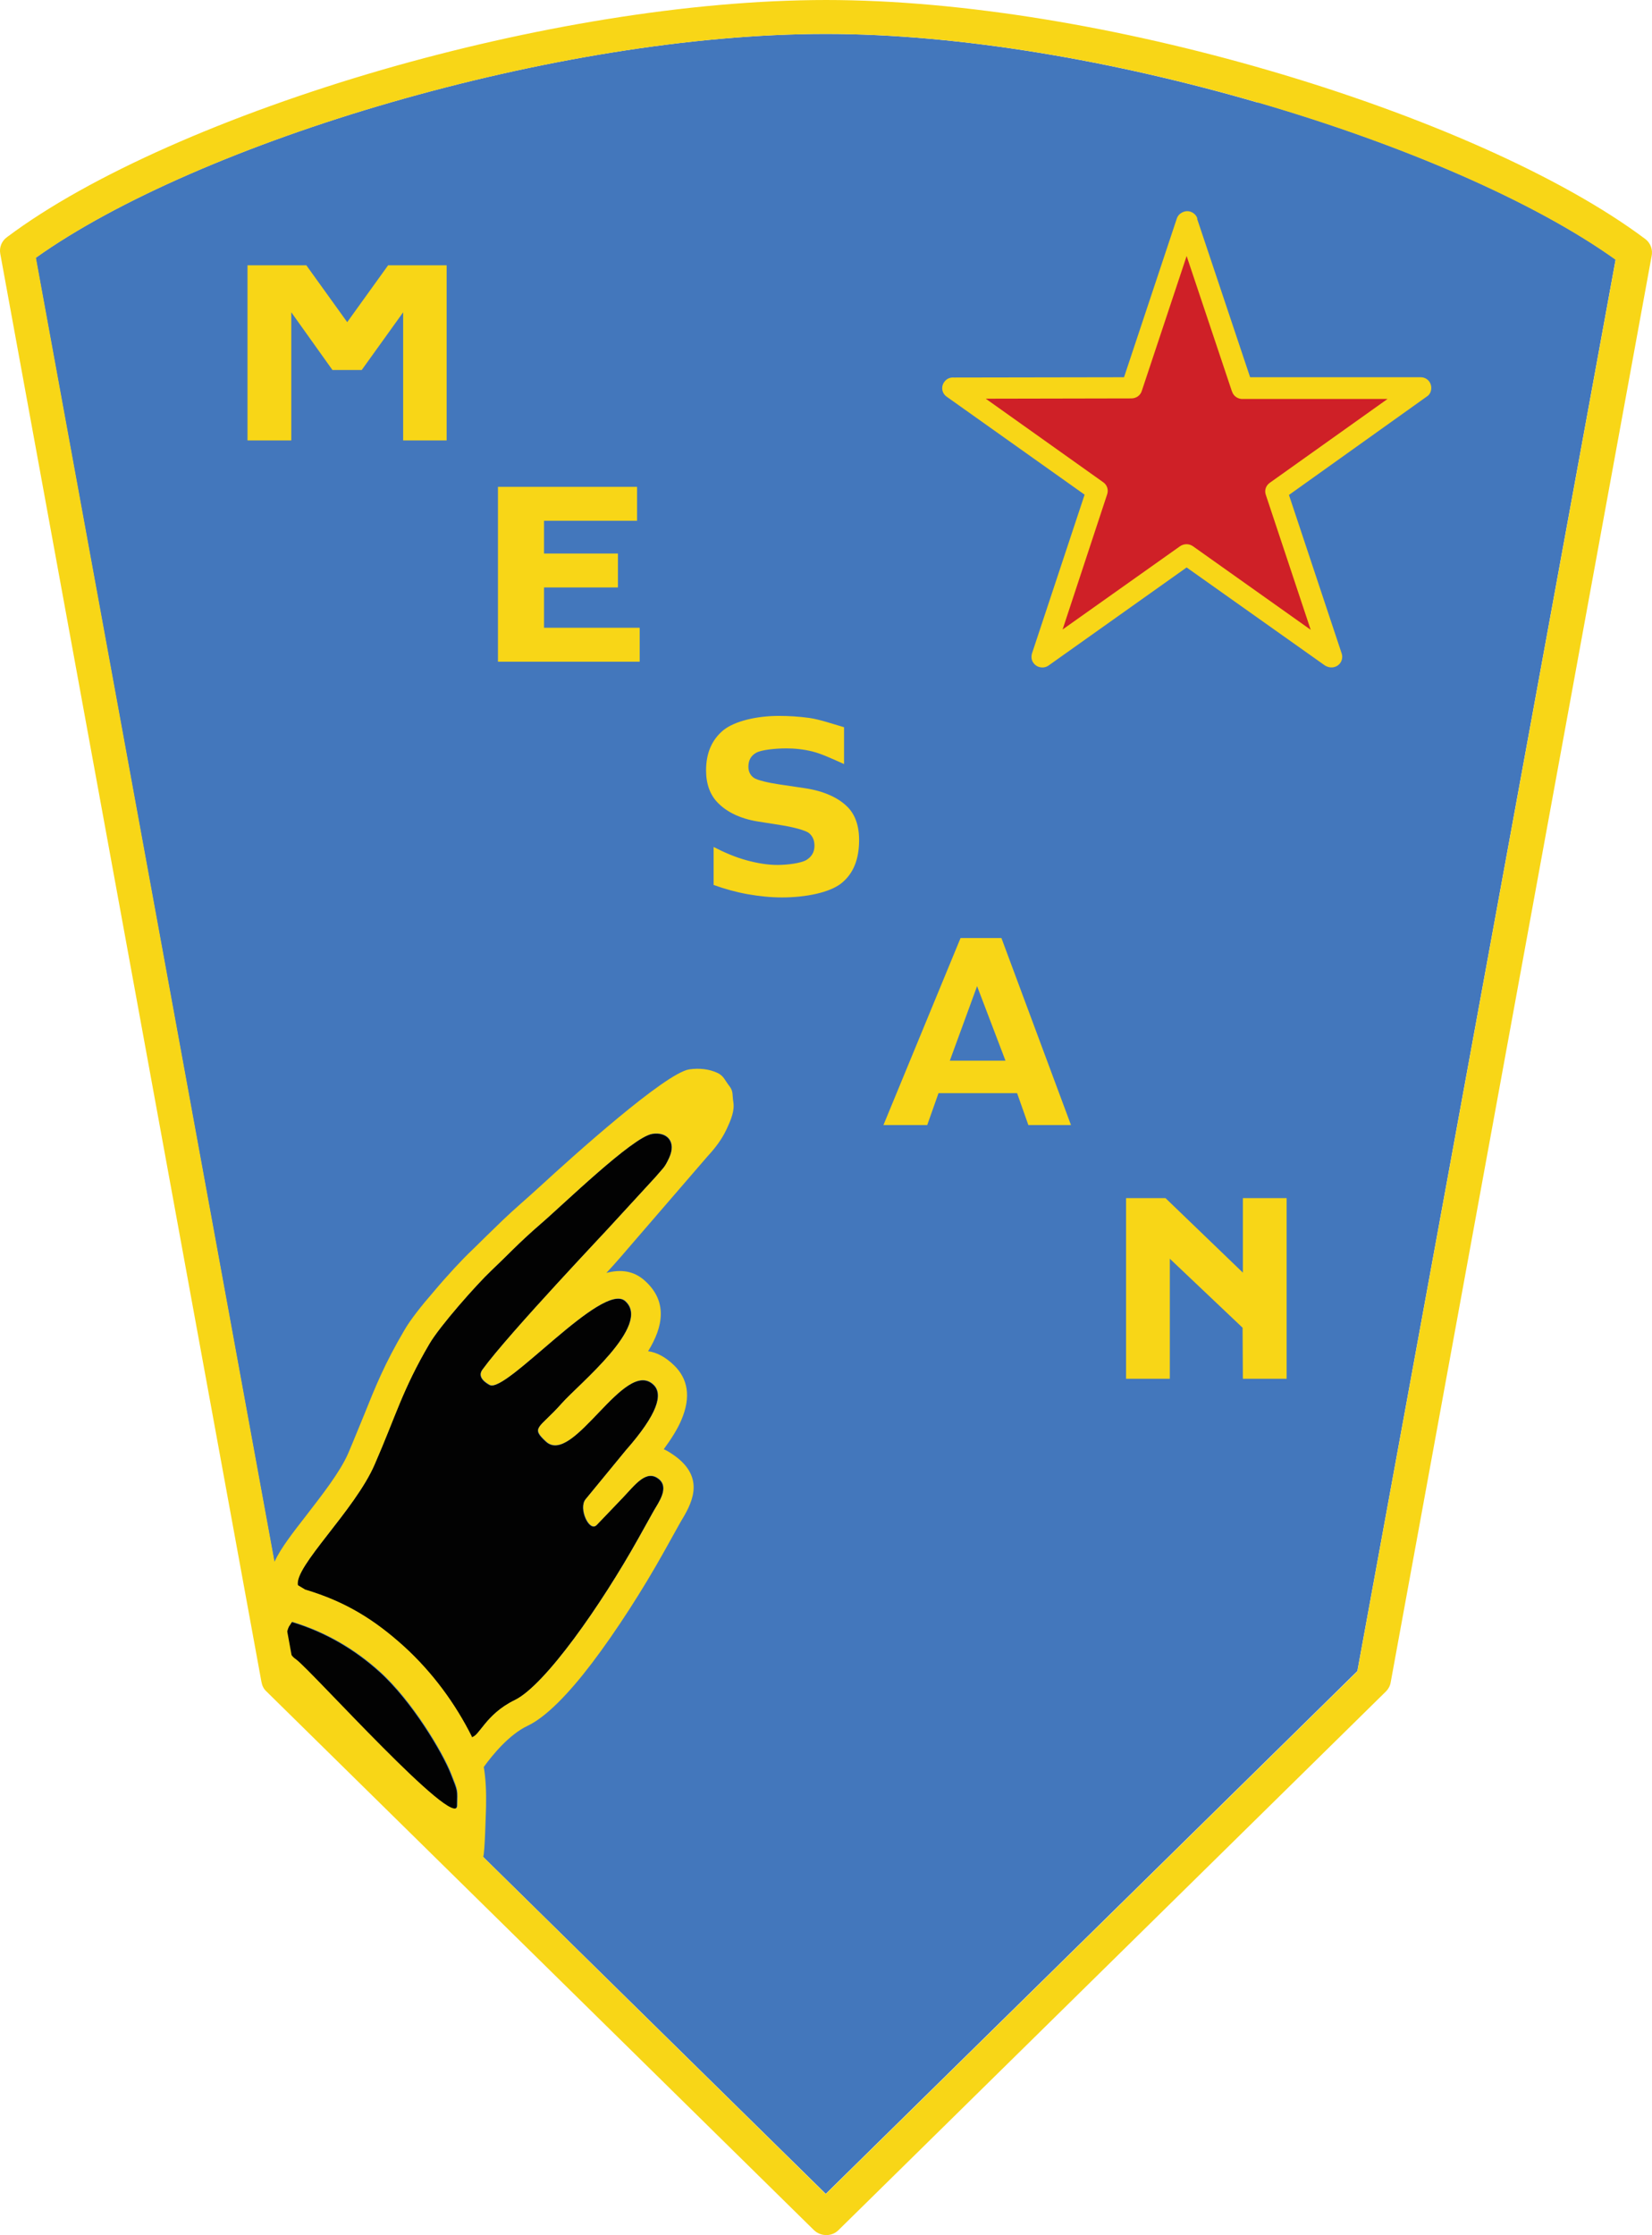 <?xml version="1.0" encoding="UTF-8"?>
<svg xmlns="http://www.w3.org/2000/svg" xmlns:xlink="http://www.w3.org/1999/xlink" width="269.88pt" height="365pt" viewBox="0 0 269.88 365" version="1.1">
<defs>
<clipPath id="clip1">
  <path d="M 0 0 L 269.879 0 L 269.879 365 L 0 365 Z M 0 0 "/>
</clipPath>
</defs>
<g id="surface1">
<path style=" stroke:none;fill-rule:nonzero;fill:rgb(26.299%,46.7%,73.7%);fill-opacity:1;" d="M 205.504 16.762 C 182.254 9.992 156.875 5.539 134.902 5.539 C 112.836 5.539 87.359 9.945 64.016 16.668 C 40.34 23.484 18.984 32.719 5.82 42.098 L 48.059 272.891 L 134.902 358.266 L 221.746 272.891 L 263.938 42.379 C 250.773 32.957 229.32 23.629 205.551 16.715 L 205.504 16.762 "/>
<path style=" stroke:none;fill-rule:nonzero;fill:rgb(96.899%,83.899%,9%);fill-opacity:1;" d="M 183.961 195.656 L 190.398 195.656 L 203.043 207.828 L 203.043 195.656 L 210.191 195.656 L 210.191 225.156 L 203.043 225.156 L 202.996 216.824 L 191.109 205.555 L 191.109 225.156 L 183.961 225.156 L 183.961 195.656 "/>
<path style=" stroke:none;fill-rule:nonzero;fill:rgb(96.899%,83.899%,9%);fill-opacity:1;" d="M 166.156 178.516 L 153.32 178.516 L 151.477 183.727 L 144.324 183.727 L 156.922 153.184 L 163.598 153.184 L 174.961 183.727 L 168 183.727 Z M 155.168 173.215 L 164.262 173.215 L 159.621 161.043 Z M 155.168 173.215 "/>
<path style=" stroke:none;fill-rule:nonzero;fill:rgb(96.899%,83.899%,9%);fill-opacity:1;" d="M 137.887 118.711 L 137.887 124.773 C 136.277 124.062 134.285 123.113 132.773 122.734 C 131.258 122.355 129.789 122.215 128.465 122.215 C 126.664 122.215 124.391 122.453 123.539 122.926 C 122.688 123.398 122.262 124.156 122.262 125.199 C 122.262 125.957 122.543 126.57 123.113 126.996 C 123.68 127.426 125.668 127.852 127.23 128.086 L 131.398 128.703 C 134.664 129.176 136.938 130.312 138.312 131.637 C 139.684 132.918 140.348 134.812 140.348 137.18 C 140.348 140.352 139.402 142.672 137.461 144.234 C 135.566 145.75 131.684 146.555 127.754 146.555 C 125.906 146.555 124.059 146.363 122.164 146.031 C 120.316 145.703 118.426 145.18 116.578 144.52 L 116.578 138.316 C 118.426 139.262 120.223 140.02 121.977 140.492 C 123.727 140.969 125.387 141.25 126.996 141.25 C 128.652 141.25 130.828 140.969 131.73 140.445 C 132.582 139.926 133.055 139.168 133.055 138.125 C 133.055 137.227 132.773 136.562 132.156 136.043 C 131.539 135.566 129.457 135.047 127.656 134.762 L 123.773 134.148 C 120.84 133.676 118.707 132.539 117.383 131.211 C 116.008 129.887 115.348 128.039 115.348 125.812 C 115.348 122.973 116.293 120.797 118.188 119.23 C 120.082 117.719 123.727 116.91 127.23 116.91 C 128.844 116.91 130.5 117.008 132.203 117.242 C 133.906 117.48 136.086 118.238 137.887 118.758 L 137.887 118.711 "/>
<path style=" stroke:none;fill-rule:nonzero;fill:rgb(96.899%,83.899%,9%);fill-opacity:1;" d="M 81.348 79.504 L 104.074 79.504 L 104.074 85.043 L 88.875 85.043 L 88.875 90.395 L 100.949 90.395 L 100.949 95.934 L 88.875 95.934 L 88.875 102.516 L 104.504 102.516 L 104.504 108.059 L 81.348 108.059 L 81.348 79.504 "/>
<path style=" stroke:none;fill-rule:nonzero;fill:rgb(96.899%,83.899%,9%);fill-opacity:1;" d="M 40.434 43.328 L 50.047 43.328 L 56.723 52.609 L 63.402 43.328 L 72.965 43.328 L 72.965 71.926 L 65.863 71.926 L 65.863 50.996 L 59.094 60.422 L 54.309 60.422 L 47.586 50.996 L 47.586 71.926 L 40.434 71.926 L 40.434 43.328 "/>
<path style=" stroke:none;fill-rule:nonzero;fill:rgb(81.2%,12.5%,15.3%);fill-opacity:1;" d="M 193.855 36.223 L 202.945 63.355 L 232.07 63.355 L 208.488 80.168 L 217.484 107.301 L 193.855 90.535 L 170.273 107.301 L 179.223 80.121 L 155.645 63.355 L 184.859 63.355 L 193.855 36.223 "/>
<path style=" stroke:none;fill-rule:nonzero;fill:rgb(96.899%,83.899%,9%);fill-opacity:1;" d="M 201.242 63.879 L 193.855 41.812 L 186.516 63.879 C 186.277 64.59 185.617 65.062 184.812 65.062 L 161.039 65.109 L 180.219 78.746 C 180.836 79.172 181.117 79.93 180.883 80.688 L 173.59 102.801 L 192.766 89.211 C 193.383 88.785 194.234 88.738 194.898 89.211 L 214.121 102.848 L 206.781 80.781 C 206.547 80.07 206.781 79.312 207.445 78.84 L 226.672 65.156 L 203.09 65.156 C 202.285 65.203 201.527 64.73 201.289 63.973 Z M 195.559 35.703 L 204.227 61.605 L 232.07 61.605 C 233.062 61.605 233.82 62.363 233.82 63.355 C 233.82 63.973 233.535 64.492 233.062 64.777 L 210.57 80.828 L 219.188 106.73 C 219.473 107.633 219 108.625 218.051 108.91 C 217.484 109.098 216.914 108.957 216.441 108.672 L 193.855 92.668 L 171.316 108.672 C 170.512 109.242 169.422 109.051 168.855 108.293 C 168.477 107.82 168.43 107.203 168.617 106.637 L 177.188 80.781 L 154.648 64.777 C 153.844 64.211 153.699 63.121 154.27 62.363 C 154.648 61.84 155.215 61.605 155.832 61.652 L 183.629 61.605 L 192.246 35.703 C 192.531 34.805 193.57 34.281 194.473 34.566 C 195.039 34.758 195.465 35.184 195.609 35.703 L 195.559 35.703 "/>
<path style=" stroke:none;fill-rule:nonzero;fill:rgb(0.8%,0.8%,0.8%);fill-opacity:1;" d="M 47.254 265.504 C 46.211 267.395 46.641 269.812 48.297 271.043 C 50.852 272.938 74.48 299.266 74.625 294.906 C 74.672 292.207 74.812 292.684 73.629 289.699 C 72.305 286.289 67.285 277.812 61.98 273.031 C 58.004 269.434 53.172 266.543 47.633 264.887 C 47.492 265.074 47.348 265.312 47.207 265.547 Z M 76.992 283.73 C 78.27 283.637 79.266 279.992 84.047 277.672 C 89.02 275.258 98.203 262.094 104.266 251.25 L 106.777 246.75 C 107.531 245.426 109.379 242.961 107.582 241.543 C 105.543 239.934 103.699 242.535 101.711 244.621 L 97.449 249.07 C 96.262 250.301 94.418 246.324 95.648 244.855 L 102.184 236.902 C 107.484 230.887 108.289 227.715 106.777 226.199 C 102.039 221.559 93.613 239.555 89.16 235.434 C 86.602 233.066 88.07 233.352 91.719 229.23 C 94.512 226.059 106.492 216.445 102.137 212.516 C 98.441 209.152 82.625 227.621 79.973 226.199 C 79.453 225.914 77.844 224.969 78.789 223.691 C 83.051 217.82 99.816 200.203 100.051 199.871 L 107.012 192.297 C 108.289 190.781 108.527 190.781 109.285 189.121 C 110.516 186.473 108.953 184.812 106.539 185.191 C 103.32 185.668 91.766 196.938 88.215 199.969 C 84.711 202.996 82.77 205.129 80.258 207.496 C 77.75 209.863 71.781 216.637 70.125 219.477 C 65.676 227.051 64.633 231.266 61.176 239.176 C 57.957 246.656 47.965 255.891 48.629 258.922 L 49.812 259.629 C 56.488 261.617 61.176 264.602 65.91 268.863 C 70.598 273.125 74.34 278.238 77.039 283.637 L 76.992 283.73 "/>
<g clip-path="url(#clip1)" clip-rule="nonzero">
<path style=" stroke:none;fill-rule:nonzero;fill:rgb(96.899%,83.899%,9%);fill-opacity:1;" d="M 47.301 265.457 C 47.113 265.738 47.02 266.07 46.922 266.402 L 47.633 270.285 C 47.824 270.57 48.105 270.805 48.391 270.996 C 50.949 272.891 74.578 299.215 74.719 294.859 C 74.766 292.16 74.906 292.637 73.723 289.652 C 72.398 286.242 67.379 277.766 62.074 272.984 C 58.098 269.387 53.27 266.496 47.727 264.84 C 47.586 265.027 47.445 265.266 47.301 265.504 Z M 77.039 283.684 C 78.316 283.59 79.312 279.945 84.094 277.625 C 89.066 275.211 98.254 262.047 104.312 251.203 L 106.824 246.703 C 107.582 245.379 109.426 242.914 107.629 241.496 C 105.594 239.887 103.746 242.488 101.758 244.57 L 97.496 249.023 C 96.312 250.254 94.465 246.277 95.695 244.809 L 102.23 236.855 C 107.531 230.84 108.34 227.668 106.824 226.152 C 102.09 221.512 93.66 239.508 89.207 235.387 C 86.652 233.02 88.117 233.305 91.766 229.184 C 94.559 226.012 106.539 216.398 102.184 212.469 C 98.488 209.105 82.672 227.574 80.023 226.152 C 79.5 225.867 77.891 224.922 78.84 223.645 C 83.098 217.77 99.863 200.156 100.098 199.824 L 107.059 192.25 C 108.34 190.734 108.574 190.734 109.332 189.074 C 110.562 186.426 109 184.766 106.586 185.145 C 103.367 185.617 91.812 196.891 88.262 199.922 C 84.758 202.949 82.816 205.082 80.305 207.449 C 77.797 209.816 71.832 216.586 70.172 219.43 C 65.723 227.004 64.68 231.219 61.223 239.129 C 58.004 246.609 48.012 255.844 48.676 258.871 L 49.859 259.582 C 56.535 261.57 61.223 264.555 65.957 268.816 C 70.645 273.078 74.387 278.191 77.086 283.59 Z M 79.027 288.516 C 79.359 290.504 79.453 292.539 79.406 295.047 C 79.359 295.996 79.219 302.578 78.934 303.242 L 134.902 358.312 L 221.746 272.938 L 263.938 42.426 C 250.773 33.004 229.32 23.676 205.551 16.762 C 182.301 9.992 156.922 5.539 134.949 5.539 C 112.883 5.539 87.41 9.945 64.062 16.668 C 40.387 23.484 19.031 32.719 5.867 42.098 L 44.84 255.035 C 45.93 252.719 47.918 250.207 50.047 247.461 C 52.605 244.145 55.539 240.406 56.867 237.375 C 57.766 235.289 58.617 233.113 59.473 231.078 C 61.316 226.484 62.832 222.695 66.102 217.156 C 67 215.594 68.848 213.227 70.836 210.953 C 73.062 208.301 75.57 205.602 77.086 204.18 C 77.605 203.66 78.555 202.762 79.5 201.812 C 81.156 200.203 82.863 198.5 85.137 196.512 C 86.32 195.469 87.219 194.664 88.309 193.668 C 93.613 188.793 108.672 175.25 112.602 174.633 C 114.258 174.398 115.867 174.586 117.191 175.203 C 118.234 175.676 118.426 176.434 119.133 177.332 C 119.844 178.23 119.609 178.801 119.797 179.938 C 120.035 181.359 119.465 182.777 118.66 184.484 C 117.902 186.094 116.812 187.512 115.582 188.84 L 103.602 202.715 C 102.184 204.371 100.57 206.266 99.059 207.875 C 101.379 207.258 103.555 207.496 105.402 209.199 C 109.098 212.562 108.34 216.684 105.875 220.66 C 107.297 220.848 108.719 221.605 110.137 222.98 C 112.316 225.109 112.98 228.047 111.273 231.977 C 110.707 233.305 109.758 234.863 108.434 236.664 C 109.098 236.949 109.805 237.422 110.562 237.988 C 115.301 241.684 112.836 245.805 111.18 248.551 L 110.941 248.977 L 108.434 253.477 C 105.023 259.582 100.715 266.309 96.691 271.609 C 92.949 276.535 89.207 280.418 86.176 281.84 C 83.195 283.258 80.496 286.527 79.027 288.562 Z M 134.902 0 C 157.441 0 183.391 4.547 207.16 11.461 C 232.398 18.801 255.176 28.836 268.766 39.02 C 269.664 39.68 270.047 40.816 269.809 41.859 L 227.191 274.734 C 227.098 275.305 226.812 275.824 226.434 276.203 L 136.984 364.184 C 135.898 365.273 134.098 365.273 132.961 364.184 L 43.512 276.203 C 43.039 275.777 42.805 275.211 42.707 274.641 L 0.043 41.434 C -0.145 40.391 0.281 39.348 1.133 38.734 C 14.629 28.602 37.359 18.656 62.547 11.363 C 86.367 4.496 112.457 0 135.047 0 L 134.902 0 "/>
</g>
</g>
</svg>
